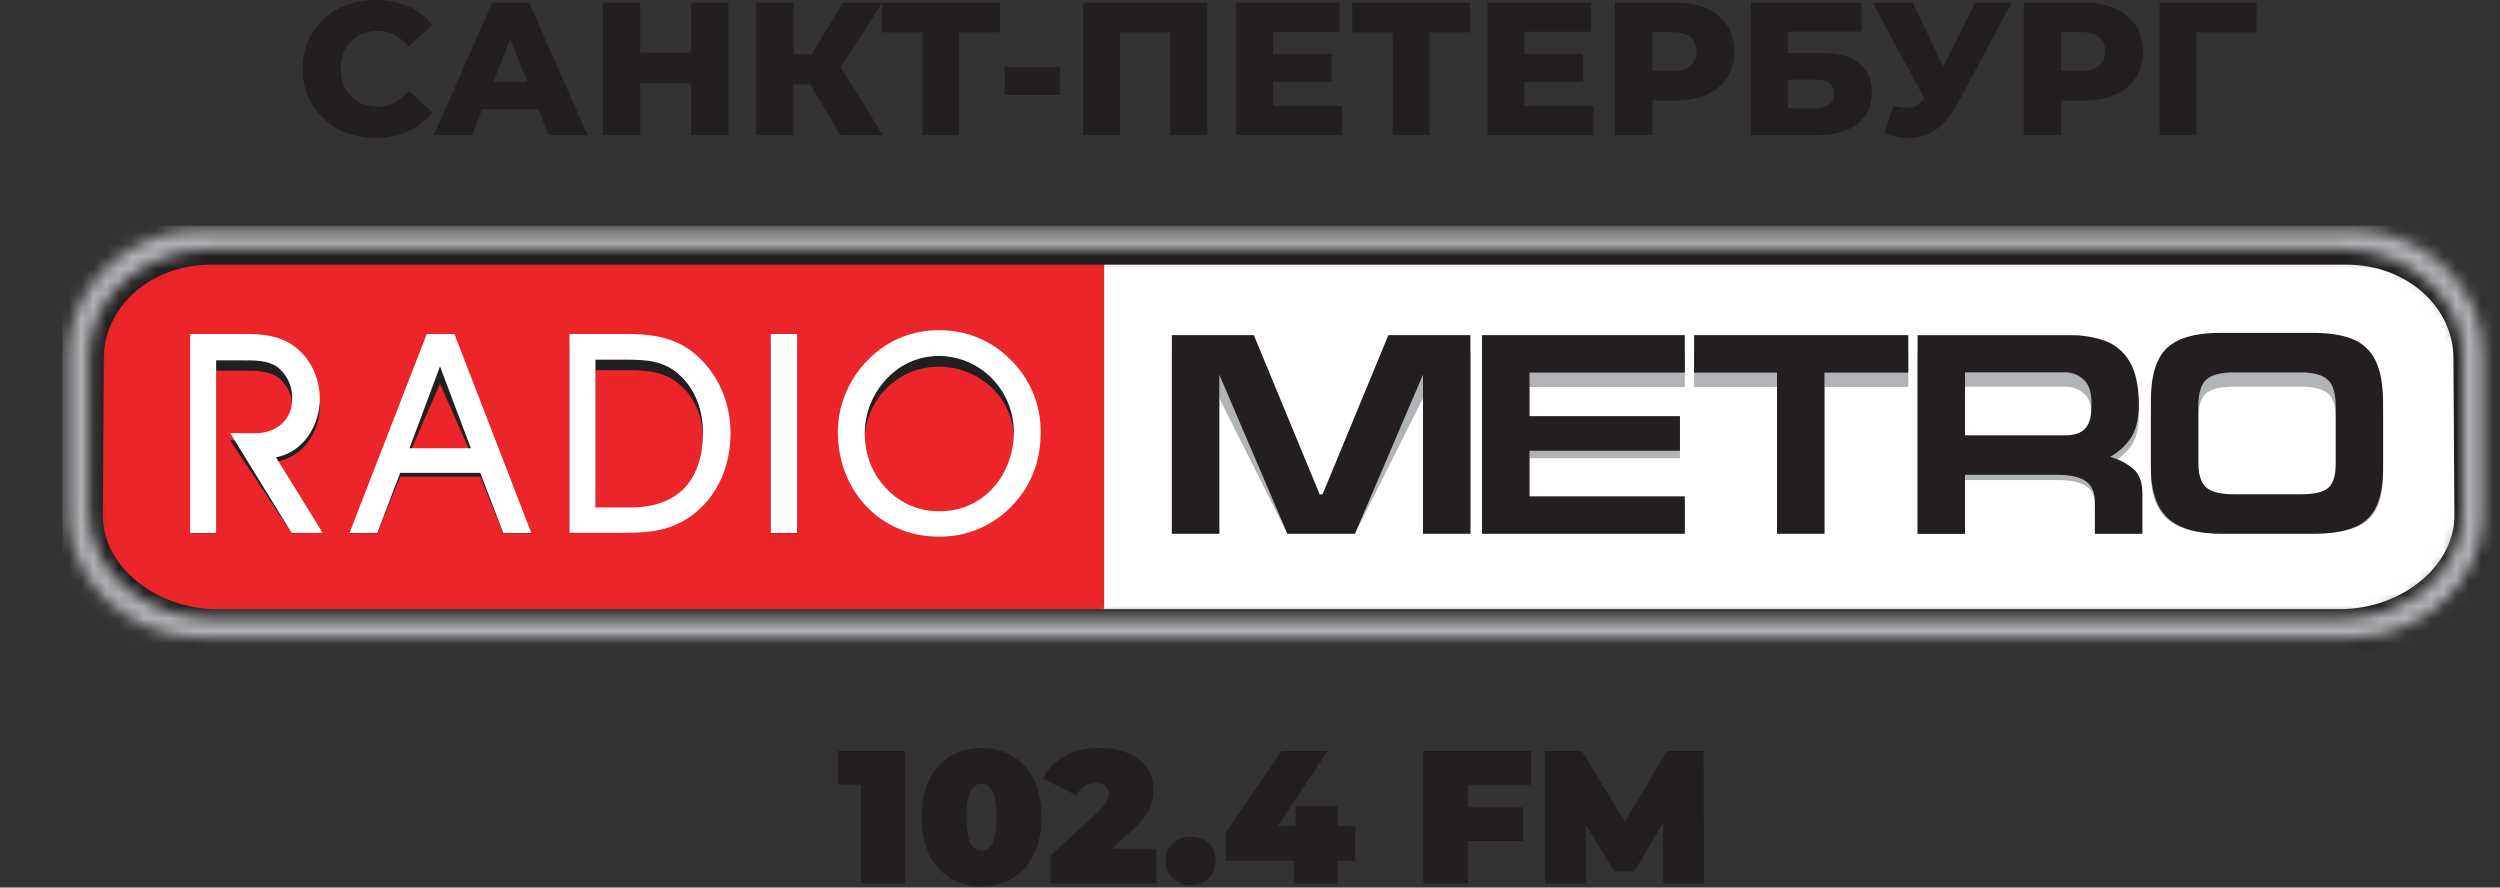 <?xml version="1.0" encoding="UTF-8"?> <svg xmlns="http://www.w3.org/2000/svg" width="200" height="71" viewBox="0 0 200 71" fill="none"><rect x="0" y="0" width="200" height="71" fill="#333333" stroke="none"/><g clip-path="url(#clip0_10_2)"><mask id="mask0_10_2" style="mask-type:luminance" maskUnits="userSpaceOnUse" x="6" y="19" width="192" height="31"><path d="M187.339 19.968H16.812C11.379 19.968 6.974 23.777 6.974 28.472V40.948C6.974 45.645 11.379 49.453 16.812 49.453H187.339C192.774 49.453 197.178 45.645 197.178 40.948V28.472C197.178 23.772 192.774 19.968 187.339 19.968Z" fill="white"></path></mask><g mask="url(#mask0_10_2)"><path d="M200.002 17.262H88.009V53.407H200.002V17.262Z" fill="white"></path></g><mask id="mask1_10_2" style="mask-type:luminance" maskUnits="userSpaceOnUse" x="6" y="19" width="192" height="31"><path d="M187.344 19.955H16.807C11.374 19.955 6.969 23.767 6.969 28.468V40.953C6.969 45.655 11.374 49.466 16.807 49.466H187.344C192.779 49.466 197.183 45.655 197.183 40.953V28.468C197.183 23.772 192.779 19.955 187.344 19.955Z" fill="white"></path></mask><g mask="url(#mask1_10_2)"><path d="M88.334 19.154H0V53.545H88.334V19.154Z" fill="#EB2529"></path></g><path d="M187.701 20.061H16.875C11.442 20.061 7.196 23.92 7.196 28.665L7.118 41.251C7.118 45.995 11.93 49.841 17.367 49.841H187.214C192.646 49.841 197.462 45.995 197.462 41.251L197.383 28.665C197.379 23.92 193.134 20.061 187.701 20.061Z" stroke="#231F20" stroke-width="2.22" stroke-miterlimit="3.864"></path><mask id="mask2_10_2" style="mask-type:luminance" maskUnits="userSpaceOnUse" x="5" y="18" width="195" height="34"><path d="M188.68 18.711H16.124C10.604 18.711 5.802 23.256 5.802 28.458V41.615C5.802 46.816 10.604 51.362 16.124 51.362H188.68C194.199 51.362 199.001 46.816 199.001 41.615V28.458C199.001 23.256 194.199 18.711 188.68 18.711ZM197.337 41.28C197.337 45.984 192.945 49.795 187.515 49.795H17.287C11.864 49.795 7.467 45.984 7.467 41.28V28.791C7.467 24.089 11.859 20.278 17.287 20.278H187.515C192.94 20.278 197.337 24.089 197.337 28.791V41.28Z" fill="white"></path></mask><g mask="url(#mask2_10_2)"><path d="M199.837 18.386H5.313V52.43H199.837V18.386Z" fill="#231F20"></path></g><mask id="mask3_10_2" style="mask-type:luminance" maskUnits="userSpaceOnUse" x="5" y="18" width="194" height="34"><path d="M188.355 18.386H15.798C10.279 18.386 5.477 22.93 5.477 28.132V41.29C5.477 46.49 10.279 51.036 15.798 51.036H188.355C193.874 51.036 198.676 46.49 198.676 41.29V28.132C198.676 22.93 193.874 18.386 188.355 18.386ZM197.012 40.954C197.012 45.658 192.62 49.47 187.19 49.47H16.962C11.538 49.47 7.141 45.658 7.141 40.954V28.466C7.141 23.764 11.533 19.952 16.962 19.952H187.19C192.615 19.952 197.012 23.764 197.012 28.466V40.954Z" fill="white"></path></mask><g mask="url(#mask3_10_2)"><path d="M199.514 18.06H4.989V52.104H199.514V18.06Z" fill="#B1B3B6"></path></g><path fill-rule="evenodd" clip-rule="evenodd" d="M190.648 37.761V33.215C190.648 31.873 190.444 30.826 190.035 30.075C189.629 29.325 188.952 28.759 188.143 28.494C187.296 28.194 186.217 28.05 184.906 28.062H177.926C175.791 28.029 174.272 28.393 173.371 29.151C172.47 29.91 172.036 31.263 172.07 33.21V37.758C172.049 39.495 172.493 40.756 173.402 41.542C174.311 42.328 175.819 42.713 177.926 42.698H184.906C186.373 42.705 187.527 42.545 188.368 42.219C189.145 41.949 189.784 41.382 190.146 40.642C190.493 39.917 190.66 38.958 190.648 37.761ZM175.866 37.406V33.541C175.846 32.53 176.056 31.838 176.496 31.463C176.936 31.089 177.741 30.913 178.912 30.934H183.816C184.933 30.91 185.724 31.078 186.188 31.437C186.652 31.797 186.876 32.491 186.86 33.52V37.379C186.887 38.339 186.694 38.991 186.282 39.333C185.87 39.674 185.071 39.837 183.884 39.821H178.85C177.714 39.839 176.929 39.673 176.494 39.323C176.059 38.972 175.85 38.333 175.865 37.406H175.866ZM171.388 42.701V39.699C171.378 38.939 171.145 38.369 170.687 37.989C170.129 37.563 169.488 37.257 168.805 37.092C169.426 36.787 169.97 36.346 170.396 35.801C170.851 35.231 171.09 34.404 171.113 33.319C171.105 31.964 170.861 30.915 170.381 30.174C169.917 29.446 169.214 28.903 168.393 28.639C167.447 28.339 166.457 28.202 165.465 28.231H153.405V42.701H157.2V38.406H164.569C165.654 38.406 166.432 38.569 166.905 38.895C167.378 39.22 167.607 39.738 167.591 40.449V42.7L171.388 42.701ZM157.2 30.936H165.142C165.462 30.922 165.782 30.978 166.079 31.099C166.376 31.22 166.644 31.404 166.864 31.638C167.182 31.996 167.333 32.555 167.317 33.315C167.328 34.092 167.169 34.656 166.838 35.006C166.508 35.357 165.942 35.53 165.142 35.526H157.2V30.936ZM135.526 28.231V30.962H142.161V42.701H145.958V30.962H152.662V28.231H135.526ZM118.563 42.701H134.783V39.972H122.358V36.654H134.396V34.134H122.358V30.962H134.783V28.231H118.563V42.701ZM93.749 28.231V42.701H97.544V31.856L102.992 42.701H108.393L113.839 31.856V42.701H117.634V28.231H111.07L105.806 39.826H105.572L100.308 28.231H93.749Z" fill="#B1B3B6"></path><path d="M67.67 32.102C68.105 31.141 68.731 30.279 69.508 29.568C71.028 28.145 73.039 27.369 75.119 27.401C77.323 27.401 79.241 28.135 80.812 29.588C82.423 31.076 82.807 32.96 82.807 35.08C82.807 37.095 82.195 38.764 80.746 40.27C79.142 41.929 77.481 42.936 75.096 42.936C71.669 42.936 67.299 39.425 67.299 35.08C67.301 34.041 67.236 33.053 67.67 32.102ZM70.924 39.324C72.079 40.456 73.497 41.019 75.199 41.019C78.717 41.019 81.105 38.251 81.105 35.065C81.105 31.937 78.441 29.337 75.086 29.337C73.757 29.332 72.466 29.781 71.426 30.61C70.047 31.709 69.186 33.393 69.186 35.097C69.186 36.802 69.767 38.193 70.924 39.324ZM61.663 42.659V27.679H63.766V42.659H61.663ZM50.208 27.679C52.16 27.679 54.039 27.938 55.576 29.16C57.451 30.644 58.105 32.502 58.105 34.793C58.105 37.255 56.897 39.401 54.735 40.866C52.946 42.053 51.659 42.644 49.529 42.644H45.559V27.679H50.208ZM47.636 40.73H50.46C54.291 40.73 56.238 38.623 56.238 35.093C56.238 33.434 55.63 31.789 54.27 30.683C53.053 29.682 51.656 29.614 50.104 29.614H47.636V40.73ZM35.2 30.709L32.76 36.272H37.668L35.2 30.709ZM27.959 42.659L34.141 27.694H36.356L42.497 42.659H40.252L38.422 38.133H32.017L30.186 42.659H27.959ZM17.292 42.659H15.397V27.679H19.626C21.012 27.679 22.31 27.788 23.476 28.56C24.126 29 24.657 29.593 25.024 30.286C25.392 30.98 25.583 31.753 25.581 32.538C25.581 34.549 24.28 36.568 22.076 36.954L25.817 42.644H23.333L18.424 35.252L20.405 35.137C22.058 35.137 23.375 34.189 23.375 32.559C23.388 32.13 23.305 31.704 23.13 31.312C22.956 30.92 22.696 30.572 22.369 30.294C21.555 29.596 20.234 29.654 19.216 29.654H17.292V42.659Z" fill="#231F20"></path><path d="M67.67 31.424C68.097 30.41 68.722 29.491 69.508 28.721C70.241 27.98 71.116 27.395 72.08 26.999C73.044 26.603 74.077 26.405 75.119 26.418C76.175 26.403 77.224 26.601 78.202 27.001C79.18 27.4 80.068 27.993 80.812 28.743C81.596 29.497 82.217 30.405 82.636 31.409C83.056 32.413 83.266 33.493 83.252 34.581C83.252 36.726 82.602 38.652 81.157 40.251C80.4 41.108 79.468 41.791 78.423 42.255C77.378 42.718 76.245 42.95 75.103 42.936C70.385 42.936 67.028 39.204 67.028 34.581C67.026 33.496 67.245 32.422 67.67 31.424ZM70.924 39.095C71.469 39.68 72.132 40.143 72.869 40.454C73.605 40.765 74.399 40.916 75.199 40.899C78.717 40.899 81.105 37.949 81.105 34.567C81.105 31.24 78.441 28.476 75.086 28.476C73.741 28.476 72.44 28.959 71.42 29.837C70.728 30.426 70.169 31.157 69.783 31.98C69.397 32.803 69.191 33.7 69.18 34.609C69.186 36.403 69.767 37.892 70.924 39.095ZM61.663 42.633V26.719H63.766V42.633H61.663ZM50.208 26.719C52.16 26.719 54.039 26.996 55.576 28.293C57.451 29.873 58.444 32.201 58.444 34.643C58.444 37.26 57.425 39.744 55.262 41.303C53.473 42.566 51.659 42.631 49.534 42.631H45.559V26.719H50.208ZM47.636 40.596H50.46C54.291 40.596 56.238 38.356 56.238 34.601C56.238 32.836 55.63 31.089 54.27 29.913C53.053 28.849 51.656 28.774 50.104 28.774H47.636V40.596ZM35.2 29.308L32.76 35.861H37.668L35.2 29.308ZM27.959 42.638L34.141 26.724H36.356L42.505 42.638H40.261L38.422 37.828H32.017L30.186 42.633L27.959 42.638ZM17.292 42.638H15.214V26.719H19.628C21.014 26.719 22.312 26.836 23.478 27.657C24.83 28.604 25.583 30.262 25.583 31.89C25.583 34.026 24.282 36.175 22.077 36.584L25.819 42.636H23.333L18.424 34.658H20.405C22.058 34.658 23.375 33.65 23.375 31.916C23.391 31.466 23.309 31.017 23.135 30.602C22.961 30.186 22.7 29.813 22.369 29.508C21.555 28.765 20.234 28.829 19.216 28.829H17.292V42.638Z" fill="white"></path><path fill-rule="evenodd" clip-rule="evenodd" d="M190.648 37.276V32.282C190.648 30.807 190.444 29.657 190.035 28.832C189.652 28.033 188.974 27.412 188.145 27.101C187.298 26.776 186.219 26.618 184.908 26.628H177.927C175.792 26.592 174.274 26.991 173.373 27.824C172.472 28.658 172.038 30.144 172.071 32.282V37.276C172.051 39.184 172.495 40.569 173.404 41.431C174.312 42.293 175.82 42.716 177.927 42.701H184.908C186.375 42.708 187.529 42.532 188.369 42.175C189.167 41.856 189.806 41.233 190.147 40.443C190.493 39.641 190.66 38.585 190.648 37.276ZM175.866 36.887V32.654C175.846 31.541 176.056 30.781 176.496 30.374C176.936 29.967 177.741 29.773 178.912 29.793H183.816C184.933 29.767 185.724 29.951 186.188 30.346C186.652 30.741 186.876 31.501 186.86 32.626V36.859C186.887 37.913 186.694 38.629 186.282 39.007C185.87 39.385 185.071 39.562 183.884 39.539H178.85C177.714 39.559 176.929 39.376 176.494 38.992C176.059 38.608 175.85 37.906 175.865 36.887H175.866ZM171.388 42.701V39.403C171.378 38.566 171.145 37.94 170.687 37.525C170.138 37.066 169.496 36.732 168.805 36.548C169.437 36.204 169.981 35.719 170.396 35.13C170.851 34.505 171.09 33.596 171.113 32.404C171.105 30.915 170.861 29.764 170.381 28.951C169.94 28.17 169.235 27.572 168.393 27.264C167.453 26.937 166.46 26.786 165.465 26.818H153.405V42.708H157.2V37.986H164.569C165.654 37.986 166.432 38.166 166.905 38.525C167.378 38.884 167.607 39.453 167.591 40.233V42.705L171.388 42.701ZM157.202 29.785H165.143C165.47 29.774 165.795 29.837 166.094 29.971C166.392 30.105 166.656 30.305 166.866 30.556C167.184 30.951 167.334 31.564 167.318 32.398C167.33 33.251 167.171 33.87 166.84 34.256C166.509 34.641 165.944 34.831 165.143 34.826H157.2L157.202 29.785ZM135.526 26.812V29.808H142.161V42.701H145.958V29.808H152.662V26.812H135.526ZM118.563 42.701H134.783V39.704H122.358V36.06H134.396V33.292H122.358V29.808H134.783V26.812H118.563V42.701ZM93.749 26.812V42.701H97.544V29.969L102.992 42.701H108.393L113.839 29.969V42.701H117.634V26.812H111.07L105.806 39.544H105.572L100.308 26.812H93.749Z" fill="#231F20"></path><path d="M30.04 11.023C29.251 11.031 28.466 10.896 27.725 10.622C27.041 10.368 26.414 9.981 25.881 9.483C25.354 8.992 24.936 8.396 24.654 7.734C24.356 7.03 24.207 6.272 24.216 5.508C24.207 4.744 24.356 3.986 24.654 3.282C24.937 2.622 25.355 2.027 25.881 1.537C26.415 1.04 27.042 0.652 27.725 0.397C29.33 -0.172 31.087 -0.133 32.666 0.505C33.423 0.832 34.086 1.345 34.593 1.996L32.697 3.725C32.382 3.345 31.995 3.031 31.558 2.802C31.137 2.585 30.67 2.473 30.196 2.476C29.788 2.473 29.383 2.544 29.001 2.688C28.65 2.823 28.332 3.032 28.07 3.302C27.807 3.579 27.601 3.906 27.465 4.264C27.315 4.66 27.241 5.081 27.247 5.505C27.241 5.929 27.315 6.351 27.465 6.747C27.601 7.104 27.807 7.431 28.07 7.708C28.332 7.978 28.649 8.188 29.001 8.322C29.383 8.466 29.788 8.538 30.196 8.533C30.67 8.536 31.137 8.424 31.558 8.208C31.998 7.976 32.385 7.656 32.697 7.268L34.601 8.994C34.094 9.647 33.431 10.162 32.674 10.494C31.843 10.855 30.945 11.035 30.04 11.023Z" fill="#231F20"></path><path d="M34.699 10.811L39.374 0.212H42.325L47.011 10.811H43.898L40.236 1.68H41.417L37.755 10.811H34.699ZM37.251 8.737L38.022 6.542H43.197L43.968 8.737H37.251Z" fill="#231F20"></path><path d="M51.22 10.811H48.225V0.212H51.22V10.811ZM55.501 6.676H50.992V4.194H55.501V6.676ZM55.29 0.212H58.284V10.811H55.29V0.212Z" fill="#231F20"></path><path d="M60.493 10.811V0.212H63.474V10.811H60.493ZM62.608 6.754V4.346H66.465V6.754H62.608ZM66.95 5.845L64.199 5.536L67.436 0.212H70.584L66.95 5.845ZM67.221 10.811L64.254 5.769L66.646 4.36L70.629 10.811H67.221Z" fill="#231F20"></path><path d="M73.79 10.811V1.923L74.457 2.589H70.553V0.212H79.988V2.589H76.076L76.741 1.923V10.811H73.79Z" fill="#231F20"></path><path d="M80.371 7.602V5.373H84.79V7.602H80.371Z" fill="#231F20"></path><path d="M86.649 10.811V0.212H96.59V10.811H93.624V1.938L94.29 2.589H88.949L89.6 1.938V10.811H86.649Z" fill="#231F20"></path><path d="M101.831 8.48H107.362V10.811H98.874V0.212H107.17V2.543H101.831V8.48ZM101.619 4.315H106.537V6.542H101.611L101.619 4.315Z" fill="#231F20"></path><path d="M111.414 10.811V1.923L112.079 2.589H108.175V0.212H117.61V2.589H113.706L114.371 1.923V10.811H111.414Z" fill="#231F20"></path><path d="M121.943 8.48H127.474V10.811H118.994V0.212H127.29V2.543H121.943V8.48ZM121.732 4.315H126.648V6.542H121.732V4.315Z" fill="#231F20"></path><path d="M129.205 10.811V0.212H134.039C134.9 0.191 135.755 0.351 136.549 0.682C137.215 0.96 137.782 1.432 138.176 2.037C138.564 2.661 138.761 3.385 138.744 4.119C138.766 4.859 138.568 5.589 138.176 6.216C137.777 6.814 137.211 7.282 136.549 7.563C135.756 7.899 134.9 8.062 134.039 8.04H130.854L132.2 6.723V10.811H129.205ZM132.2 7.066L130.854 5.658H133.849C134.474 5.658 134.944 5.524 135.256 5.257C135.415 5.115 135.539 4.938 135.62 4.741C135.701 4.544 135.737 4.331 135.725 4.118C135.735 3.907 135.698 3.696 135.617 3.501C135.536 3.306 135.413 3.131 135.256 2.989C134.944 2.711 134.474 2.573 133.849 2.573H130.854L132.2 1.195V7.066Z" fill="#231F20"></path><path d="M140.083 10.811V0.212H148.932V2.529H143.032V4.233H145.771C147.051 4.233 148.034 4.505 148.72 5.047C149.407 5.59 149.749 6.378 149.748 7.41C149.748 8.469 149.363 9.3 148.592 9.901C147.821 10.502 146.749 10.806 145.377 10.811H140.083ZM143.032 8.662H145.181C145.675 8.662 146.055 8.561 146.319 8.359C146.452 8.256 146.558 8.122 146.628 7.969C146.698 7.816 146.729 7.648 146.719 7.48C146.719 6.744 146.205 6.375 145.177 6.374H143.032V8.662Z" fill="#231F20"></path><path d="M154.666 9.222L149.818 0.212H152.995L156.323 7.086L154.666 9.222ZM151.474 8.434C151.944 8.596 152.444 8.651 152.938 8.597C153.316 8.532 153.652 8.286 153.944 7.863L154.459 7.089L154.731 6.803L158.009 0.212H160.929L156.556 8.389C156.181 9.124 155.649 9.767 154.998 10.274C154.423 10.706 153.74 10.968 153.024 11.031C152.25 11.088 151.474 10.955 150.762 10.645L151.474 8.434Z" fill="#231F20"></path><path d="M161.896 10.811V0.212H166.723C167.584 0.191 168.439 0.351 169.234 0.682C169.9 0.961 170.466 1.433 170.861 2.037C171.248 2.661 171.445 3.385 171.427 4.119C171.449 4.859 171.252 5.588 170.861 6.216C170.461 6.814 169.896 7.282 169.234 7.563C168.441 7.899 167.584 8.061 166.723 8.04H163.546L164.893 6.723V10.811H161.896ZM164.893 7.066L163.546 5.658H166.541C167.167 5.658 167.636 5.524 167.948 5.257C168.106 5.115 168.231 4.938 168.312 4.741C168.394 4.544 168.43 4.331 168.418 4.118C168.428 3.907 168.39 3.696 168.309 3.501C168.228 3.306 168.104 3.131 167.948 2.989C167.635 2.71 167.166 2.571 166.541 2.573H163.546L164.893 1.195V7.066Z" fill="#231F20"></path><path d="M172.774 10.811V0.212H180.535L180.52 2.589H175.074L175.709 1.923L175.723 10.811H172.774Z" fill="#231F20"></path><path d="M68.856 70.674V61.316L70.384 62.77H67.041V60.081H72.425V70.68L68.856 70.674Z" fill="#231F20"></path><path d="M78.522 70.916C77.648 70.933 76.787 70.708 76.033 70.265C75.296 69.813 74.707 69.156 74.34 68.373C73.932 67.544 73.728 66.544 73.727 65.374C73.725 64.204 73.93 63.205 74.34 62.376C74.708 61.594 75.296 60.935 76.033 60.483C76.793 60.056 77.65 59.831 78.522 59.831C79.394 59.831 80.251 60.056 81.011 60.483C81.748 60.935 82.337 61.594 82.706 62.376C83.114 63.203 83.317 64.203 83.317 65.374C83.317 66.545 83.114 67.545 82.706 68.373C82.337 69.156 81.747 69.814 81.009 70.265C80.256 70.708 79.395 70.933 78.522 70.916ZM78.522 68.054C78.752 68.055 78.975 67.969 79.143 67.811C79.362 67.58 79.511 67.292 79.575 66.979C79.785 65.917 79.785 64.824 79.575 63.762C79.51 63.452 79.361 63.166 79.143 62.937C78.974 62.781 78.753 62.694 78.523 62.694C78.293 62.694 78.071 62.781 77.902 62.937C77.683 63.165 77.534 63.452 77.471 63.762C77.259 64.824 77.259 65.918 77.471 66.979C77.533 67.292 77.682 67.581 77.902 67.811C78.07 67.97 78.291 68.058 78.522 68.059V68.054Z" fill="#231F20"></path><path d="M84.028 70.674V68.479L87.856 64.934C88.055 64.752 88.235 64.55 88.393 64.33C88.494 64.189 88.574 64.033 88.629 63.868C88.666 63.743 88.687 63.613 88.689 63.482C88.695 63.367 88.675 63.252 88.63 63.146C88.586 63.039 88.518 62.944 88.432 62.868C88.208 62.706 87.934 62.628 87.659 62.648C87.333 62.65 87.014 62.743 86.739 62.917C86.463 63.091 86.242 63.339 86.101 63.633L83.409 62.285C83.806 61.544 84.403 60.931 85.133 60.514C85.898 60.059 86.852 59.831 87.993 59.831C88.754 59.819 89.51 59.959 90.216 60.243C90.816 60.482 91.339 60.88 91.729 61.395C92.097 61.905 92.288 62.522 92.274 63.151C92.273 63.499 92.23 63.845 92.145 64.182C92.037 64.571 91.861 64.937 91.623 65.263C91.284 65.728 90.893 66.152 90.459 66.528L87.584 69.148L87.028 67.896H92.52V70.664L84.028 70.674Z" fill="#231F20"></path><path d="M95.254 70.827C94.992 70.834 94.732 70.789 94.488 70.694C94.244 70.599 94.021 70.457 93.832 70.275C93.642 70.093 93.493 69.872 93.394 69.628C93.294 69.384 93.248 69.122 93.257 68.858C93.246 68.596 93.291 68.334 93.391 68.091C93.49 67.848 93.641 67.629 93.832 67.45C94.228 67.109 94.732 66.921 95.254 66.921C95.776 66.921 96.281 67.109 96.676 67.45C96.867 67.629 97.018 67.848 97.117 68.091C97.216 68.334 97.261 68.596 97.25 68.858C97.259 69.121 97.213 69.384 97.114 69.628C97.015 69.872 96.866 70.092 96.676 70.275C96.487 70.457 96.264 70.599 96.02 70.694C95.776 70.788 95.516 70.834 95.254 70.827Z" fill="#231F20"></path><path d="M98.052 68.857V66.594L102.545 60.081H106.207L101.88 66.594L100.216 66.094H108.416V68.862L98.052 68.857ZM103.544 70.674V68.857L103.65 66.089V64.469H107.009V70.677L103.544 70.674Z" fill="#231F20"></path><path d="M117.447 70.674H113.868V60.081H122.49V62.777H117.447V70.674ZM117.205 64.588H121.864V67.282H117.205V64.588Z" fill="#231F20"></path><path d="M123.619 70.674V60.081H126.547L130.776 67.001H129.234L133.361 60.081H136.289L136.32 70.68H133.067L133.037 64.981H133.551L130.737 69.721H129.164L126.236 64.981H126.87V70.68L123.619 70.674Z" fill="#231F20"></path></g><defs><clipPath id="clip0_10_2"><rect width="200" height="70.916" fill="white"></rect></clipPath></defs></svg> 